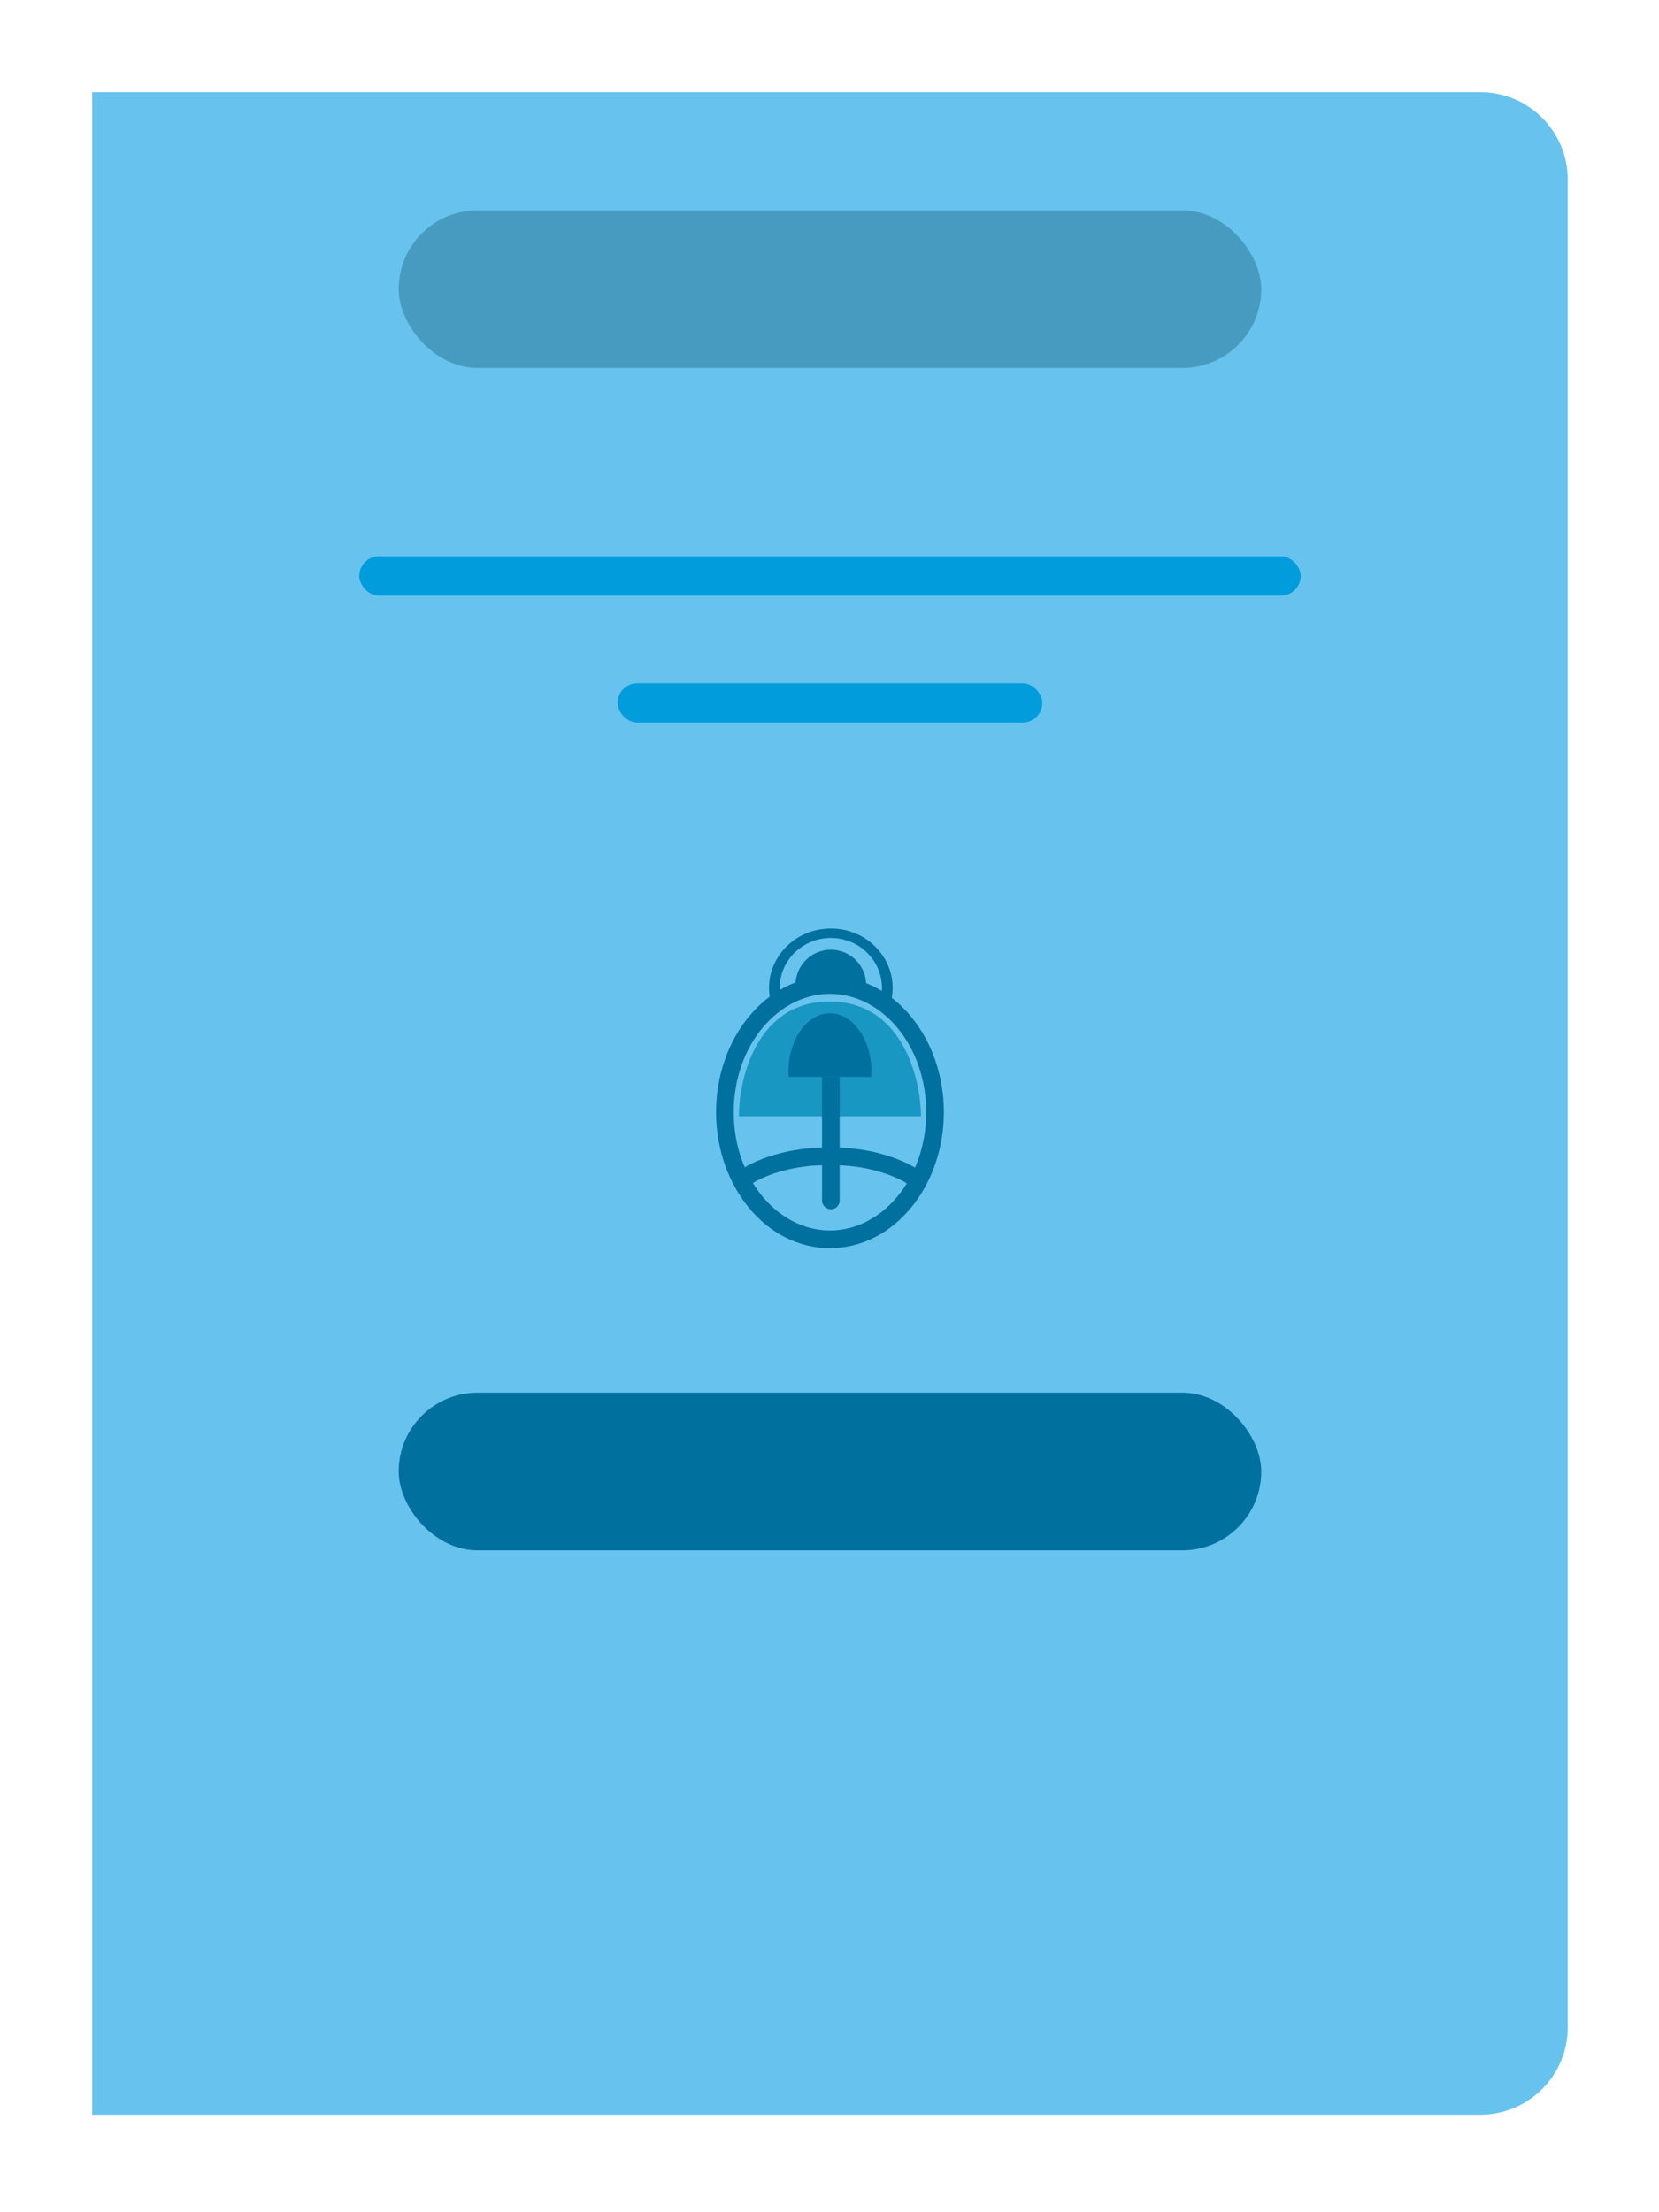 <svg width="108" height="144" viewBox="0 0 108 144" fill="none" xmlns="http://www.w3.org/2000/svg">
<g filter="url(#filter0_dd_183_2036)">
<g filter="url(#filter1_i_183_2036)">
<path d="M6 4H96.359C99.508 4 102.06 6.552 102.06 9.701V129.96C102.06 133.108 99.508 135.661 96.359 135.661H6V4Z" fill="#67C3ED"/>
</g>
<path d="M54.088 58.968C55.358 58.968 56.387 59.998 56.387 61.268C56.387 61.433 56.367 61.594 56.334 61.749C55.614 61.438 54.839 61.268 54.03 61.268C53.261 61.268 52.522 61.423 51.831 61.707C51.803 61.565 51.788 61.418 51.788 61.268C51.788 59.998 52.818 58.968 54.088 58.968Z" fill="#00709E"/>
<path d="M53.995 61.145C55.182 61.145 56.326 61.358 57.398 61.752C57.405 61.682 57.409 61.612 57.411 61.541L57.413 61.453C57.413 59.63 55.893 58.203 54.087 58.203C52.281 58.203 50.762 59.63 50.762 61.453L50.763 61.532C50.764 61.584 50.767 61.636 50.77 61.688C51.791 61.335 52.874 61.145 53.995 61.145ZM58.109 61.556C58.103 61.796 58.073 62.03 58.023 62.257L57.937 62.647L57.53 62.476C56.423 62.012 55.233 61.76 53.995 61.76C52.817 61.76 51.684 61.988 50.623 62.41L50.213 62.572L50.135 62.182C50.094 61.976 50.07 61.763 50.065 61.546L50.063 61.453C50.063 59.347 51.834 57.589 54.087 57.588C56.34 57.588 58.111 59.347 58.111 61.453L58.109 61.556Z" fill="#00709E"/>
<path d="M59.956 69.813H48.104C48.104 67.322 49.284 62.339 54.005 62.339C58.726 62.339 59.94 67.322 59.956 69.813Z" fill="#1997C3"/>
<path d="M53.8 72.993C51.069 72.993 49.219 73.951 48.695 74.365L47.983 73.461C48.724 72.878 50.828 71.844 53.8 71.844V72.993Z" fill="#00709E"/>
<path d="M54.203 72.993C56.933 72.993 58.783 73.951 59.308 74.365L60.019 73.461C59.279 72.878 57.174 71.844 54.203 71.844V72.993Z" fill="#00709E"/>
<path d="M53.513 75.293V67.245H54.662V75.293C54.662 75.61 54.405 75.867 54.088 75.867C53.77 75.867 53.513 75.61 53.513 75.293Z" fill="#00709E"/>
<path d="M54.03 63.107C55.522 63.107 56.732 64.81 56.732 66.912C56.732 67.024 56.727 67.135 56.72 67.246H51.341C51.334 67.135 51.328 67.024 51.328 66.912C51.328 64.81 52.538 63.107 54.03 63.107Z" fill="#00709E"/>
<path d="M60.295 69.545C60.295 65.183 57.393 61.842 54.03 61.842C50.667 61.842 47.764 65.183 47.764 69.545C47.764 73.906 50.667 77.247 54.03 77.247C57.393 77.247 60.295 73.906 60.295 69.545ZM61.445 69.545C61.445 74.326 58.223 78.397 54.03 78.397C49.837 78.397 46.615 74.326 46.615 69.545C46.615 64.763 49.837 60.693 54.03 60.693C58.223 60.693 61.445 64.763 61.445 69.545Z" fill="#00709E"/>
<rect x="40.205" y="41.626" width="27.649" height="2.565" rx="1.283" fill="#019CDB"/>
<rect x="23.388" y="33.359" width="61.285" height="2.565" rx="1.283" fill="#019CDB"/>
<rect x="25.953" y="10.841" width="56.154" height="10.262" rx="5.131" fill="#489BC0"/>
<rect x="25.953" y="87.803" width="56.154" height="10.262" rx="5.131" fill="#00709E"/>
</g>
<defs>
<filter id="filter0_dd_183_2036" x="0.299" y="0.294" width="107.462" height="143.062" filterUnits="userSpaceOnUse" color-interpolation-filters="sRGB">
<feFlood flood-opacity="0" result="BackgroundImageFix"/>
<feColorMatrix in="SourceAlpha" type="matrix" values="0 0 0 0 0 0 0 0 0 0 0 0 0 0 0 0 0 0 127 0" result="hardAlpha"/>
<feOffset dy="1.995"/>
<feGaussianBlur stdDeviation="2.85"/>
<feComposite in2="hardAlpha" operator="out"/>
<feColorMatrix type="matrix" values="0 0 0 0 0 0 0 0 0 0 0 0 0 0 0 0 0 0 0.25 0"/>
<feBlend mode="normal" in2="BackgroundImageFix" result="effect1_dropShadow_183_2036"/>
<feColorMatrix in="SourceAlpha" type="matrix" values="0 0 0 0 0 0 0 0 0 0 0 0 0 0 0 0 0 0 127 0" result="hardAlpha"/>
<feOffset dy="0.855"/>
<feGaussianBlur stdDeviation="0.713"/>
<feComposite in2="hardAlpha" operator="out"/>
<feColorMatrix type="matrix" values="0 0 0 0 0 0 0 0 0 0 0 0 0 0 0 0 0 0 0.25 0"/>
<feBlend mode="normal" in2="effect1_dropShadow_183_2036" result="effect2_dropShadow_183_2036"/>
<feBlend mode="normal" in="SourceGraphic" in2="effect2_dropShadow_183_2036" result="shape"/>
</filter>
<filter id="filter1_i_183_2036" x="6" y="4" width="96.06" height="131.661" filterUnits="userSpaceOnUse" color-interpolation-filters="sRGB">
<feFlood flood-opacity="0" result="BackgroundImageFix"/>
<feBlend mode="normal" in="SourceGraphic" in2="BackgroundImageFix" result="shape"/>
<feColorMatrix in="SourceAlpha" type="matrix" values="0 0 0 0 0 0 0 0 0 0 0 0 0 0 0 0 0 0 127 0" result="hardAlpha"/>
<feOffset dy="-0.855"/>
<feComposite in2="hardAlpha" operator="arithmetic" k2="-1" k3="1"/>
<feColorMatrix type="matrix" values="0 0 0 0 1 0 0 0 0 1 0 0 0 0 1 0 0 0 1 0"/>
<feBlend mode="normal" in2="shape" result="effect1_innerShadow_183_2036"/>
</filter>
</defs>
</svg>
